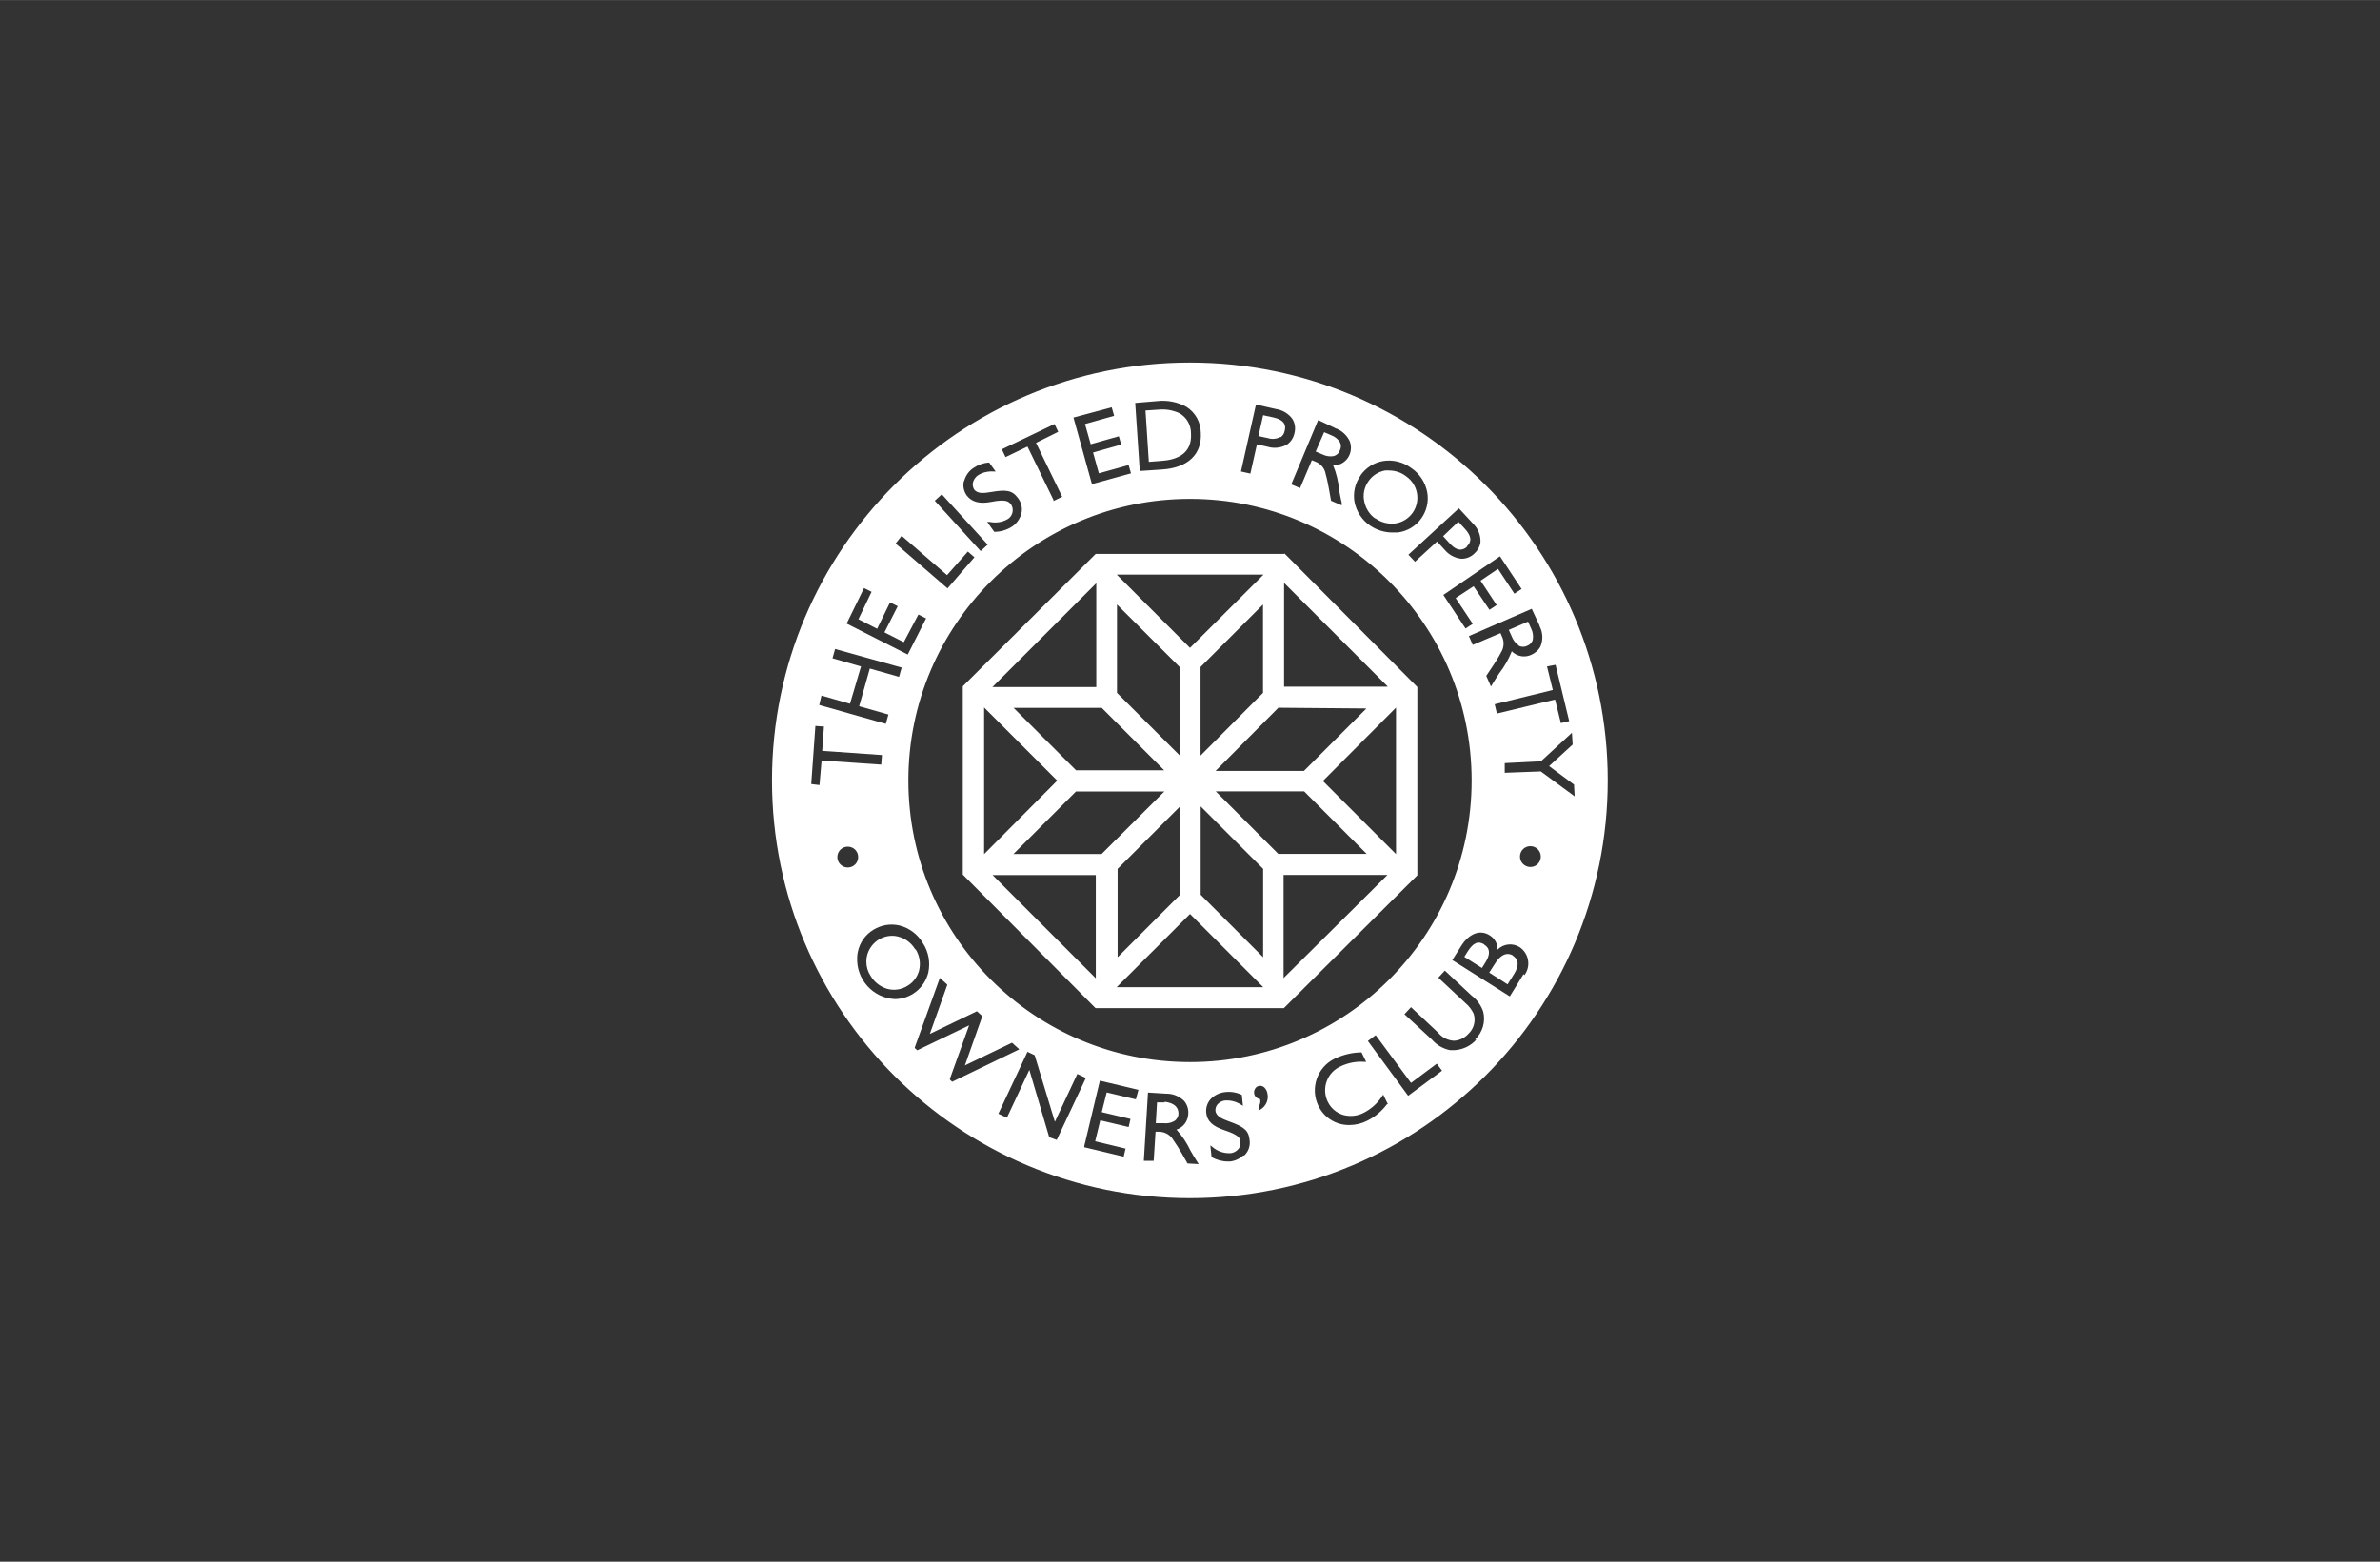 <?xml version="1.0" encoding="UTF-8"?><svg id="Layer_1" xmlns="http://www.w3.org/2000/svg" width="67.73mm" height="44.45mm" viewBox="0 0 192 126"><rect x="0" y="0" width="192" height="126" fill="#333333" stroke="none"/><defs><style>.cls-1{fill:#fff;}</style></defs><g id="Layer_1-2"><path class="cls-1" d="M121.39,62.35v-.78l2.92-.15,2.5-2.3,.06,.95h0l-1.9,1.74,2.01,1.49,.05,.95-2.73-2.01-2.91,.11Zm2.07,7.6c-.46,0-.84-.37-.84-.84s.37-.84,.84-.84c.46,0,.84,.37,.84,.84h0c0,.46-.36,.83-.82,.84,0,0-.01,0-.02,0m-.55,8.64l-1.11,1.8h0l-4.64-2.93h0l.77-1.22c.23-.37,.56-.68,.95-.87,.43-.21,.93-.16,1.32,.11,.39,.24,.63,.68,.61,1.14,.47-.48,1.22-.56,1.79-.2,.72,.49,.91,1.48,.42,2.2-.01,.02-.03,.04-.04,.06m-3.88,5.2c-.46,.51-1.09,.81-1.78,.85h-.33c-.57-.11-1.09-.41-1.47-.85l-2.22-2.05,.53-.57,2.17,2.04c.32,.4,.79,.64,1.29,.67h0c.45-.02,.88-.23,1.18-.57,.44-.41,.6-1.05,.41-1.62-.16-.33-.39-.63-.67-.86l-2.18-2.04,.53-.57h0l2.14,2c.44,.33,.77,.78,.95,1.3,.21,.81-.04,1.68-.65,2.26m-2.71,2.55l-2.69,1.99h0l-3.25-4.42,.63-.47h0l2.85,3.85,2.08-1.55,.42,.56-.04,.03Zm-4.4,2.67c-.42,.56-.96,1.02-1.59,1.33-.45,.23-.95,.35-1.46,.35-.29,0-.58-.04-.86-.13-.71-.23-1.3-.74-1.62-1.41-.69-1.41-.11-3.12,1.3-3.81,.04-.02,.09-.04,.13-.06,.63-.28,1.31-.44,1.99-.45h.06l.37,.76h-.15c-.65-.05-1.31,.08-1.9,.36-1.07,.47-1.55,1.72-1.08,2.79,0,.02,.02,.04,.03,.06,.24,.51,.68,.9,1.23,1.07,.55,.16,1.15,.1,1.66-.16,.61-.31,1.13-.77,1.5-1.35l.09-.12,.37,.76-.06,.02Zm-10.19,.42l-.1,.06-.07-.28h0c.13-.18,.18-.4,.12-.62-.23-.02-.42-.19-.47-.41-.03-.14-.01-.29,.07-.42,.06-.11,.17-.19,.29-.22,.16-.04,.33,0,.46,.12,.12,.13,.21,.28,.24,.46,.13,.52-.11,1.07-.58,1.33m-1.37,3.7c-.3,.27-.67,.44-1.07,.48h-.17c-.46,0-.91-.13-1.31-.35h0l-.1-.95,.17,.13c.39,.34,.9,.52,1.42,.5,.28-.01,.53-.15,.7-.37,.11-.16,.16-.34,.14-.53,0-.3-.15-.58-1.29-.95-.95-.32-1.41-.74-1.47-1.4-.05-.42,.09-.83,.38-1.14,.31-.31,.73-.5,1.17-.54,.45-.05,.91,.03,1.32,.23h0l.09,.88-.15-.09c-.37-.24-.8-.36-1.23-.34-.26,0-.51,.13-.68,.32-.11,.14-.17,.32-.16,.5,.05,.48,.6,.68,1.08,.86h0c1.19,.43,1.6,.7,1.68,1.53,.06,.46-.1,.92-.44,1.23m-4.57,.64h0l-.49-.86c-.2-.35-.42-.69-.65-1.02-.23-.41-.67-.67-1.14-.68h-.3l-.15,2.35h-.79v-.09l.33-5.42h0l1.45,.09c.55-.01,1.08,.2,1.47,.59,.24,.29,.36,.67,.33,1.04-.02,.58-.4,1.09-.95,1.27,.46,.51,.84,1.08,1.13,1.7,.2,.36,.31,.52,.54,.89l.12,.19-.91-.05Zm-4.16-5.17h0l-2.36-.56-.4,1.59,2.32,.55h0l-.15,.65h0l-2.29-.54-.41,1.69,2.45,.59h0l-.15,.65h0l-3.18-.76v-.09l1.26-5.28h0l3.11,.74-.21,.78Zm-7,3.04h0l-1.6-5.42-1.81,3.86-.69-.32,2.35-5,.58,.28h0l1.63,5.37,1.81-3.86,.69,.32-2.35,5-.61-.22Zm-8.01-4.64v-.06l1.55-4.31-4.18,2.01-.2-.18v-.06l2.02-5.6,.59,.53v.06l-1.4,3.93,3.8-1.83,.42,.38v.06l-1.39,3.93,3.8-1.83,.59,.53-.12,.06-5.3,2.56-.18-.18Zm-4.44-6.49c-1.77-.09-3.13-1.6-3.04-3.37,0-.14,.02-.29,.05-.43,.15-.75,.61-1.41,1.27-1.8,.62-.38,1.37-.51,2.09-.34,.8,.2,1.49,.72,1.9,1.44,.45,.69,.6,1.54,.43,2.35-.3,1.25-1.41,2.14-2.7,2.15m-3.8-10.62c-.46,0-.84-.37-.84-.84,0-.46,.37-.84,.84-.84s.84,.37,.84,.84c0,.46-.36,.83-.82,.84,0,0-.01,0-.02,0m-2.28-6.65l-.66-.08v-.09l.33-4.6,.69,.05-.14,1.96,4.82,.34-.06,.77h0l-4.81-.33-.17,1.98Zm.16-7.22l2.3,.66,.89-3.01-2.3-.66,.21-.75,5.37,1.5-.21,.75-2.36-.67-.86,3.04,2.36,.67-.21,.75-5.37-1.52,.18-.76Zm3.42-8.68l.62,.31-1.06,2.21,1.51,.77,1.04-2.13,.62,.31-1.07,2.11,1.56,.79,1.18-2.23,.62,.31-1.48,2.92-4.93-2.5,1.41-2.88Zm3.05-4.21l.07,.06,3.59,3.11,1.68-1.9,.53,.46h0l-2.17,2.51-.07-.06-4.12-3.56,.48-.61Zm3.24-3.35h0l3.7,4.06-.57,.52h0l-3.7-4.06,.57-.52Zm1.8-1.07c.11-.42,.37-.8,.73-1.04,.37-.26,.8-.42,1.24-.45h.05l.52,.72h-.18c-.43-.03-.87,.07-1.23,.3-.24,.15-.4,.41-.44,.69,0,.16,.03,.31,.11,.45,.28,.4,.85,.3,1.36,.22,1.23-.21,1.72-.16,2.2,.51,.28,.37,.37,.85,.24,1.29-.12,.38-.36,.72-.68,.95-.44,.3-.96,.46-1.49,.46h0l-.57-.8h.21c.49,.1,1,.03,1.43-.22,.4-.23,.54-.75,.31-1.15,0-.01-.02-.03-.03-.04-.18-.25-.42-.44-1.59-.21-.95,.19-1.58,0-1.97-.5-.25-.34-.34-.77-.24-1.18m3.08-2.57l4.23-2.03,.3,.63-1.79,.89,2.11,4.35-.7,.34v-.08l-2.1-4.31-1.77,.85-.3-.63,.03-.02Zm8.85-3.36l.19,.67-2.35,.66,.46,1.63,2.27-.64,.19,.67-2.27,.64,.47,1.68,2.4-.67,.19,.67-3.15,.87h0l-1.49-5.37,3.1-.83Zm3.67-.52c.82-.09,1.64,.07,2.36,.47,.71,.45,1.14,1.23,1.15,2.07,.11,1.76-1.04,2.85-3.15,2.98l-1.77,.12h0l-.37-5.49,1.78-.15Zm7.97,.28l1.6,.36c.53,.08,1.01,.36,1.33,.8,.21,.34,.27,.75,.17,1.14-.08,.39-.3,.73-.64,.95-.47,.25-1.03,.31-1.54,.15l-.85-.19-.53,2.36-.76-.17,1.21-5.39Zm6.37,1.9c.52,.17,.94,.55,1.18,1.04,.14,.35,.14,.74,0,1.09-.21,.54-.75,.9-1.33,.88,.26,.63,.42,1.3,.48,1.98,.07,.42,.11,.62,.21,1.04v.2l-.86-.37-.17-.95c-.07-.39-.15-.8-.26-1.18-.07-.47-.39-.86-.84-1.03l-.28-.11-.95,2.25-.71-.3,2.17-5.19,1.36,.64Zm2.06,3.81c.42-.6,1.06-1.02,1.79-1.15,.81-.14,1.64,.07,2.3,.56,.67,.45,1.14,1.16,1.29,1.96,.13,.73-.04,1.48-.47,2.09-.44,.63-1.13,1.05-1.9,1.15h-.36c-.68,.02-1.34-.18-1.9-.57-.65-.45-1.09-1.13-1.24-1.9-.13-.75,.05-1.52,.5-2.14m9.03,3.87c.44,.4,.67,.98,.63,1.57-.06,.34-.24,.65-.49,.87-.28,.28-.67,.43-1.06,.42-.53-.06-1.02-.33-1.36-.75l-.59-.64-1.78,1.63-.53-.57,.07-.06,4-3.68,1.12,1.21Zm2.2,2.65h0l1.75,2.65-.58,.38h0l-1.32-2-1.41,.95,1.3,1.97-.58,.38h0l-1.28-1.9-1.45,.95,1.38,2.08-.58,.38h0l-1.79-2.71h0l4.57-3.12Zm-2.28,18.1c0,12.55-10.17,22.72-22.72,22.72s-22.72-10.17-22.72-22.72c0-12.55,10.17-22.72,22.72-22.72s22.72,10.17,22.72,22.72h0m5.47-12.47c.29,.53,.31,1.16,.06,1.71-.17,.28-.42,.49-.71,.62-.53,.25-1.16,.14-1.58-.28-.25,.63-.59,1.23-1.01,1.77-.23,.34-.33,.52-.55,.87l-.12,.2-.38-.86,.56-.84c.22-.33,.44-.68,.62-1.03,.25-.39,.29-.88,.09-1.3l-.12-.28-2.24,.95-.31-.71,5.07-2.2,.64,1.38Zm1.3,3.14h0l1.1,4.54-.67,.16-.47-1.9-4.69,1.13-.18-.75,4.69-1.15-.47-1.9,.68-.13Zm-29.5-24.39c-18.62,0-33.71,15.09-33.71,33.71s15.09,33.71,33.71,33.71,33.71-15.09,33.71-33.71-15.09-33.71-33.71-33.71h0"/><path class="cls-1" d="M111.96,55.4h-8.37v-8.37h0l8.34,8.34,.03,.03Zm.66,1.67v11.84h0l-5.9-5.9,5.9-5.92v-.03Zm-9.07,21.84v-8.32h8.38l-8.38,8.32Zm-.43-10.02l-5.04-5.04h7.13l5.04,5.04h-7.13Zm-1.23,10.76h-11.81l5.92-5.91,5.9,5.9h0Zm-20.13-10.75l5.04-5.04h7.13l-5.06,5.04h-7.11Zm6.65,10.04h0l-8.34-8.34h8.33v8.34Zm-9.02-10.02v-11.84h0l5.9,5.9-5.9,5.93v.02Zm.71-13.53l8.34-8.34h0v8.38h-8.39l.06-.04Zm15.1,9.67v7.13l-5.04,5.04v-7.13l5.04-5.04Zm-6.32-7.95l5.04,5.04h-7.11l-5.04-5.04h7.11Zm6.28-3.3v7.13l-5.05-5.04v-7.13l5.05,5.04Zm6.74,16.29v7.13l-5.04-5.04v-7.13l5.04,5.04Zm-11.79-23.74h11.82l-5.93,5.91-5.9-5.9h0Zm6.74,14.6v-7.15l5.04-5.04v7.13l-5.04,5.06Zm13.38-3.8l-5.04,5.04h-7.13l5.07-5.1,7.1,.06Zm-6.65-12.47h-15.19l-10.72,10.68h0v15.19h0l10.71,10.78h15.19l10.77-10.72h0v-15.19h0l-10.71-10.77-.05,.03Z"/><path class="cls-1" d="M122.05,77.09c-.22-.14-.81-.36-1.44,.65l-.47,.73,1.48,.95,.47-.75c.62-.95,.27-1.36-.05-1.57"/><path class="cls-1" d="M119.74,76.2c-.49-.31-.88-.15-1.34,.57l-.27,.43,1.42,.9,.27-.43c.43-.67,.4-1.16-.09-1.46"/><path class="cls-1" d="M107.58,36.8c.24-.06,.43-.23,.51-.47,.11-.21,.11-.46,0-.66-.17-.26-.42-.46-.71-.56l-.56-.24-.68,1.56,.56,.24c.27,.13,.58,.18,.87,.13"/><path class="cls-1" d="M93.96,88.94h-.62l-.1,1.68h.62c.3,.04,.61-.02,.87-.17,.21-.13,.34-.36,.34-.61,0-.53-.37-.85-1.11-.95"/><path class="cls-1" d="M103.34,35.26c.16-.13,.27-.31,.3-.51,.09-.36,.08-.86-.95-1.08l-.79-.17-.38,1.68,.78,.17c.31,.1,.66,.07,.95-.08"/><path class="cls-1" d="M93.73,37.18c1.13-.08,2.46-.52,2.35-2.23,0-.67-.36-1.3-.95-1.62-.52-.24-1.11-.34-1.68-.28l-1.04,.07,.27,4.14,1.05-.08Z"/><path class="cls-1" d="M73.83,76.6c-.3-.52-.8-.9-1.39-1.04-.15-.04-.3-.06-.46-.06-1.16,0-2.1,.95-2.09,2.1,0,.4,.12,.8,.34,1.13,.3,.51,.78,.88,1.34,1.05,.55,.15,1.14,.07,1.62-.23h0c.47-.27,.81-.72,.95-1.23,.15-.59,.05-1.22-.28-1.74"/><path class="cls-1" d="M118.32,44.09c.28-.25,.55-.66-.13-1.41l-.54-.59-1.23,1.17,.54,.59c.68,.74,1.13,.49,1.4,.25"/><path class="cls-1" d="M110.93,41.8c.47,.35,1.05,.5,1.63,.43,.57-.08,1.08-.4,1.41-.87,.66-.96,.42-2.27-.53-2.93-.01-.01-.03-.02-.04-.03-.37-.28-.83-.43-1.29-.44-.13-.01-.25-.01-.38,0-.54,.1-1.02,.41-1.33,.86-.35,.49-.48,1.11-.33,1.69,.12,.54,.43,1.01,.88,1.33"/><path class="cls-1" d="M122.52,52.1c.22,.11,.48,.11,.69,0,.23-.09,.4-.28,.45-.52,.04-.3,0-.6-.14-.87l-.25-.56-1.55,.67,.25,.56c.11,.28,.3,.53,.55,.69"/></g></svg>